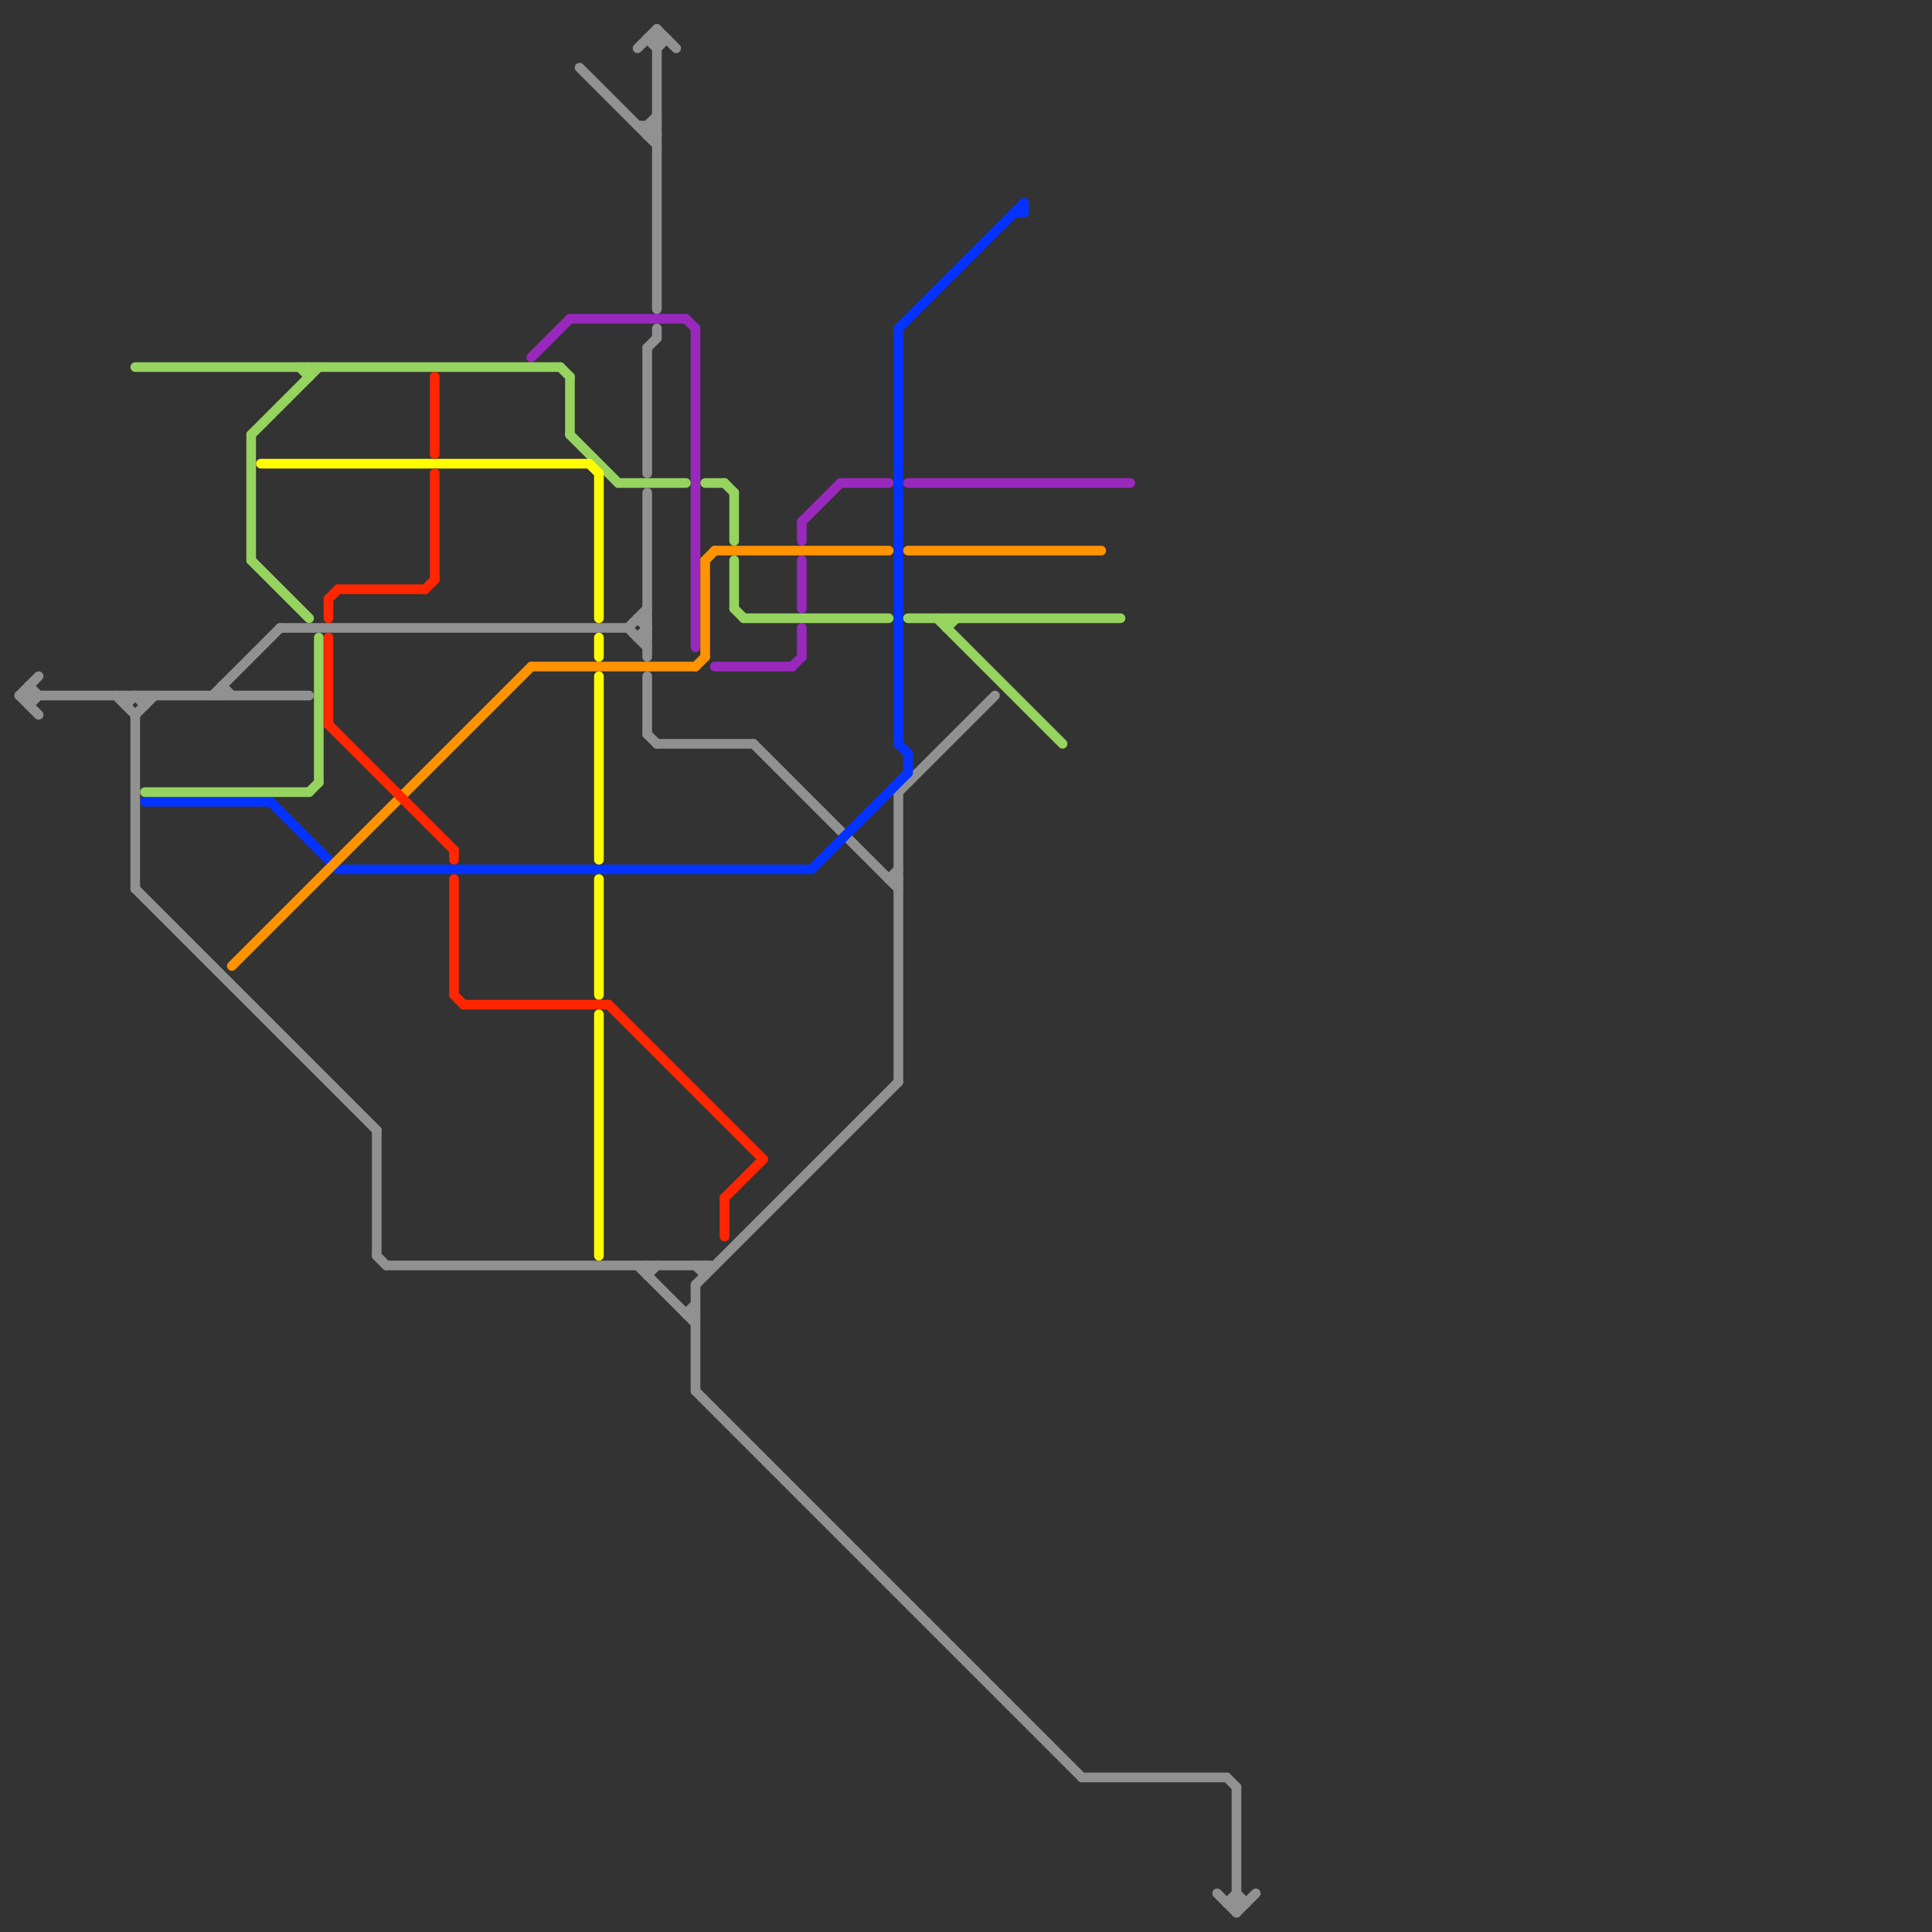 
<svg version="1.1" xmlns="http://www.w3.org/2000/svg" viewBox="0 0 200 200">
<rect x="0" y="0" width="200" height="200" fill="#333333" stroke="none"/>
<style>line { stroke-width: 1; fill: none; stroke-linecap: round; stroke-linejoin: round; } .c0 { stroke: #919191 } .c1 { stroke: #0433ff } .c2 { stroke: #9929bd } .c3 { stroke: #ff9300 } .c4 { stroke: #96d35f } .c5 { stroke: #fffb00 } .c6 { stroke: #ff2600 }</style><line class="c0" x1="93" y1="82" x2="103" y2="72"/><line class="c0" x1="71" y1="136" x2="72" y2="136"/><line class="c0" x1="65" y1="65" x2="67" y2="63"/><line class="c0" x1="128" y1="196" x2="129" y2="197"/><line class="c0" x1="66" y1="13" x2="68" y2="13"/><line class="c0" x1="72" y1="144" x2="112" y2="184"/><line class="c0" x1="67" y1="13" x2="67" y2="14"/><line class="c0" x1="22" y1="72" x2="29" y2="65"/><line class="c0" x1="72" y1="131" x2="73" y2="132"/><line class="c0" x1="14" y1="74" x2="16" y2="72"/><line class="c0" x1="68" y1="5" x2="69" y2="4"/><line class="c0" x1="92" y1="91" x2="93" y2="90"/><line class="c0" x1="12" y1="72" x2="14" y2="74"/><line class="c0" x1="14" y1="72" x2="15" y2="73"/><line class="c0" x1="66" y1="66" x2="67" y2="65"/><line class="c0" x1="67" y1="4" x2="69" y2="4"/><line class="c0" x1="67" y1="14" x2="68" y2="14"/><line class="c0" x1="23" y1="71" x2="23" y2="72"/><line class="c0" x1="66" y1="64" x2="67" y2="65"/><line class="c0" x1="67" y1="132" x2="68" y2="131"/><line class="c0" x1="3" y1="73" x2="4" y2="72"/><line class="c0" x1="2" y1="72" x2="4" y2="74"/><line class="c0" x1="67" y1="13" x2="68" y2="12"/><line class="c0" x1="67" y1="4" x2="68" y2="5"/><line class="c0" x1="2" y1="72" x2="32" y2="72"/><line class="c0" x1="67" y1="36" x2="68" y2="35"/><line class="c0" x1="67" y1="51" x2="67" y2="68"/><line class="c0" x1="67" y1="36" x2="67" y2="49"/><line class="c0" x1="72" y1="133" x2="72" y2="144"/><line class="c0" x1="71" y1="136" x2="72" y2="135"/><line class="c0" x1="67" y1="131" x2="67" y2="132"/><line class="c0" x1="73" y1="131" x2="73" y2="132"/><line class="c0" x1="93" y1="82" x2="93" y2="112"/><line class="c0" x1="68" y1="34" x2="68" y2="35"/><line class="c0" x1="66" y1="64" x2="67" y2="64"/><line class="c0" x1="112" y1="184" x2="127" y2="184"/><line class="c0" x1="14" y1="92" x2="39" y2="117"/><line class="c0" x1="78" y1="77" x2="93" y2="92"/><line class="c0" x1="67" y1="14" x2="68" y2="13"/><line class="c0" x1="128" y1="198" x2="130" y2="196"/><line class="c0" x1="14" y1="74" x2="14" y2="92"/><line class="c0" x1="3" y1="71" x2="4" y2="72"/><line class="c0" x1="40" y1="131" x2="74" y2="131"/><line class="c0" x1="2" y1="72" x2="4" y2="70"/><line class="c0" x1="126" y1="196" x2="128" y2="198"/><line class="c0" x1="127" y1="184" x2="128" y2="185"/><line class="c0" x1="67" y1="13" x2="68" y2="14"/><line class="c0" x1="13" y1="73" x2="14" y2="72"/><line class="c0" x1="67" y1="76" x2="68" y2="77"/><line class="c0" x1="128" y1="185" x2="128" y2="198"/><line class="c0" x1="60" y1="7" x2="68" y2="15"/><line class="c0" x1="68" y1="3" x2="70" y2="5"/><line class="c0" x1="65" y1="65" x2="67" y2="67"/><line class="c0" x1="127" y1="197" x2="128" y2="196"/><line class="c0" x1="3" y1="71" x2="3" y2="73"/><line class="c0" x1="13" y1="72" x2="13" y2="73"/><line class="c0" x1="39" y1="130" x2="40" y2="131"/><line class="c0" x1="67" y1="70" x2="67" y2="76"/><line class="c0" x1="68" y1="3" x2="68" y2="32"/><line class="c0" x1="39" y1="117" x2="39" y2="130"/><line class="c0" x1="29" y1="65" x2="65" y2="65"/><line class="c0" x1="92" y1="91" x2="93" y2="91"/><line class="c0" x1="72" y1="133" x2="93" y2="112"/><line class="c0" x1="66" y1="5" x2="68" y2="3"/><line class="c0" x1="66" y1="66" x2="67" y2="66"/><line class="c0" x1="23" y1="71" x2="24" y2="72"/><line class="c0" x1="66" y1="131" x2="72" y2="137"/><line class="c0" x1="15" y1="72" x2="15" y2="73"/><line class="c0" x1="68" y1="77" x2="78" y2="77"/><line class="c0" x1="127" y1="197" x2="129" y2="197"/><line class="c1" x1="94" y1="78" x2="94" y2="80"/><line class="c1" x1="15" y1="83" x2="28" y2="83"/><line class="c1" x1="105" y1="22" x2="106" y2="22"/><line class="c1" x1="28" y1="83" x2="35" y2="90"/><line class="c1" x1="106" y1="21" x2="106" y2="22"/><line class="c1" x1="84" y1="90" x2="94" y2="80"/><line class="c1" x1="35" y1="90" x2="84" y2="90"/><line class="c1" x1="93" y1="34" x2="93" y2="77"/><line class="c1" x1="93" y1="77" x2="94" y2="78"/><line class="c1" x1="93" y1="34" x2="106" y2="21"/><line class="c2" x1="71" y1="33" x2="72" y2="34"/><line class="c2" x1="83" y1="54" x2="83" y2="56"/><line class="c2" x1="72" y1="34" x2="72" y2="67"/><line class="c2" x1="55" y1="37" x2="59" y2="33"/><line class="c2" x1="83" y1="54" x2="87" y2="50"/><line class="c2" x1="74" y1="69" x2="82" y2="69"/><line class="c2" x1="59" y1="33" x2="71" y2="33"/><line class="c2" x1="87" y1="50" x2="92" y2="50"/><line class="c2" x1="83" y1="65" x2="83" y2="68"/><line class="c2" x1="82" y1="69" x2="83" y2="68"/><line class="c2" x1="83" y1="58" x2="83" y2="63"/><line class="c2" x1="94" y1="50" x2="117" y2="50"/><line class="c3" x1="73" y1="58" x2="74" y2="57"/><line class="c3" x1="72" y1="69" x2="73" y2="68"/><line class="c3" x1="74" y1="57" x2="92" y2="57"/><line class="c3" x1="94" y1="57" x2="114" y2="57"/><line class="c3" x1="55" y1="69" x2="72" y2="69"/><line class="c3" x1="73" y1="58" x2="73" y2="68"/><line class="c3" x1="24" y1="100" x2="55" y2="69"/><line class="c4" x1="98" y1="65" x2="99" y2="64"/><line class="c4" x1="64" y1="50" x2="71" y2="50"/><line class="c4" x1="26" y1="45" x2="26" y2="58"/><line class="c4" x1="76" y1="58" x2="76" y2="63"/><line class="c4" x1="75" y1="50" x2="76" y2="51"/><line class="c4" x1="58" y1="38" x2="59" y2="39"/><line class="c4" x1="14" y1="38" x2="58" y2="38"/><line class="c4" x1="73" y1="50" x2="75" y2="50"/><line class="c4" x1="32" y1="38" x2="32" y2="39"/><line class="c4" x1="77" y1="64" x2="92" y2="64"/><line class="c4" x1="32" y1="82" x2="33" y2="81"/><line class="c4" x1="15" y1="82" x2="32" y2="82"/><line class="c4" x1="26" y1="45" x2="33" y2="38"/><line class="c4" x1="26" y1="58" x2="32" y2="64"/><line class="c4" x1="94" y1="64" x2="116" y2="64"/><line class="c4" x1="31" y1="38" x2="32" y2="39"/><line class="c4" x1="59" y1="39" x2="59" y2="45"/><line class="c4" x1="59" y1="45" x2="64" y2="50"/><line class="c4" x1="33" y1="66" x2="33" y2="81"/><line class="c4" x1="76" y1="51" x2="76" y2="56"/><line class="c4" x1="76" y1="63" x2="77" y2="64"/><line class="c4" x1="98" y1="64" x2="98" y2="65"/><line class="c4" x1="97" y1="64" x2="110" y2="77"/><line class="c5" x1="61" y1="48" x2="62" y2="49"/><line class="c5" x1="62" y1="49" x2="62" y2="64"/><line class="c5" x1="62" y1="70" x2="62" y2="89"/><line class="c5" x1="62" y1="105" x2="62" y2="130"/><line class="c5" x1="62" y1="91" x2="62" y2="103"/><line class="c5" x1="62" y1="66" x2="62" y2="68"/><line class="c5" x1="27" y1="48" x2="61" y2="48"/><line class="c6" x1="47" y1="91" x2="47" y2="103"/><line class="c6" x1="47" y1="88" x2="47" y2="89"/><line class="c6" x1="35" y1="61" x2="44" y2="61"/><line class="c6" x1="45" y1="39" x2="45" y2="47"/><line class="c6" x1="48" y1="104" x2="63" y2="104"/><line class="c6" x1="34" y1="75" x2="47" y2="88"/><line class="c6" x1="63" y1="104" x2="79" y2="120"/><line class="c6" x1="75" y1="124" x2="75" y2="128"/><line class="c6" x1="47" y1="103" x2="48" y2="104"/><line class="c6" x1="45" y1="49" x2="45" y2="60"/><line class="c6" x1="44" y1="61" x2="45" y2="60"/><line class="c6" x1="75" y1="124" x2="79" y2="120"/><line class="c6" x1="34" y1="62" x2="34" y2="64"/><line class="c6" x1="34" y1="66" x2="34" y2="75"/><line class="c6" x1="34" y1="62" x2="35" y2="61"/>


</svg>

